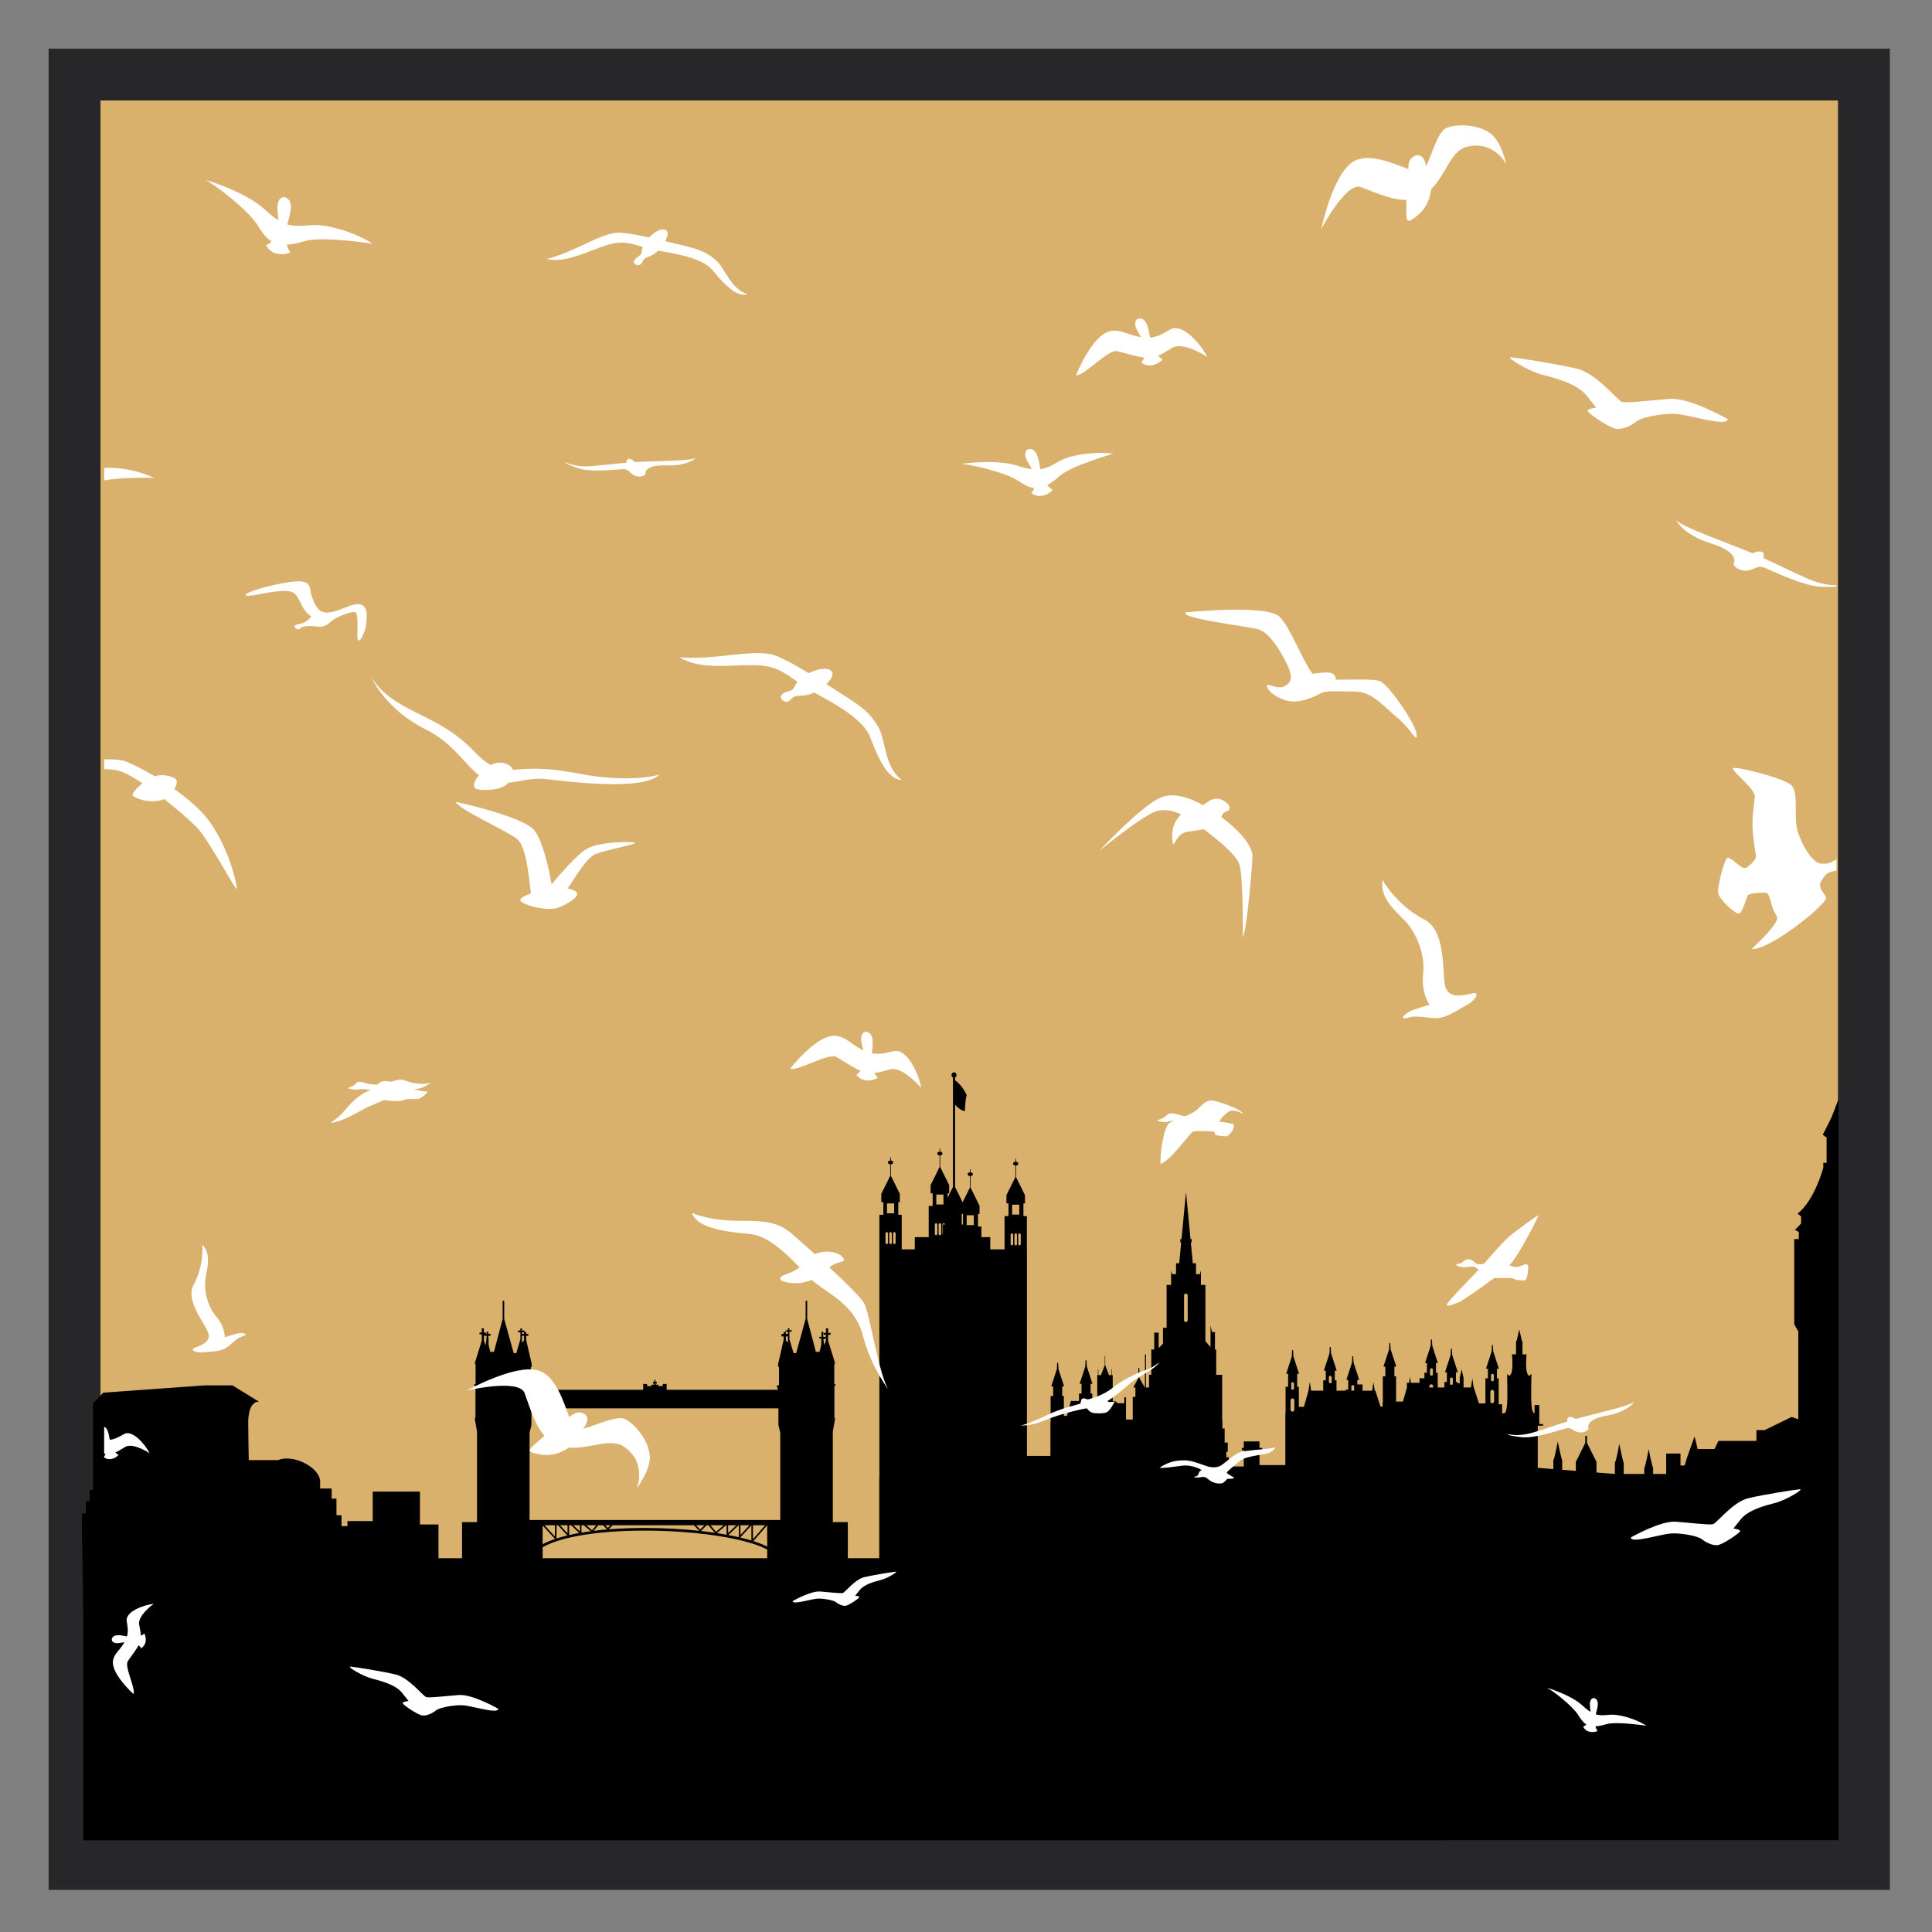 <?xml version="1.0" encoding="UTF-8"?>
<!DOCTYPE svg PUBLIC "-//W3C//DTD SVG 1.1//EN" "http://www.w3.org/Graphics/SVG/1.1/DTD/svg11.dtd">
<svg version="1.1" xmlns="http://www.w3.org/2000/svg" xmlns:xlink="http://www.w3.org/1999/xlink" x="0" y="0" width="298" height="298" viewBox="0, 0, 298, 298">
  <rect x="0" y="0" width="298" height="298" fill="#808080" stroke="none"/>
  <g id="Layer_1">
    <g>
      <path d="M11,11 L287,11 L287,287 L11,287 L11,11 z" fill="#000000"/>
      <path d="M289,9 L289,289 L9,289 L9,9 L289,9 z M285,13 L13,13 L13,285 L285,285 L285,13 z" fill="#D9B16C"/>
    </g>
    <g>
      <g>
        <path d="M11.5,11.5 L287.5,11.5 L287.5,287.5 L11.5,287.5 L11.5,11.5 z" fill="#D9B16C"/>
        <path d="M11.5,11.5 L287.5,11.5 L287.5,287.5 L11.5,287.5 L11.5,11.5 z" fill-opacity="0" stroke="#272629" stroke-width="4"/>
      </g>
      <g>
        <path d="M289.5,9.5 L289.5,289.5 L9.5,289.5 L9.5,9.5 L289.5,9.5 z M285.5,13.5 L13.5,13.5 L13.5,285.5 L285.5,285.5 L285.5,13.5 z" fill="#D9B16C"/>
        <path d="M289.5,9.5 L289.5,289.5 L9.5,289.5 L9.5,9.5 L289.5,9.5 z M285.5,13.5 L13.5,13.5 L13.5,285.5 L285.5,285.5 L285.5,13.5 z" fill-opacity="0" stroke="#272629" stroke-width="4"/>
      </g>
    </g>
    <path d="M147.149,165.397 C147.364,165.397 147.54,165.587 147.54,165.818 C147.54,165.989 147.447,166.134 147.314,166.2 L147.314,166.632 C148.483,167.432 149.1,168.908 149.1,168.908 C148.839,169.946 148.839,171.379 148.839,171.379 C148.219,171.33 147.596,170.718 147.314,170.401 L147.314,183.083 L148.481,185.451 L149.603,183.182 L149.603,181.391 L149.531,181.391 C149.379,181.391 149.256,181.27 149.256,181.114 C149.256,180.961 149.379,180.84 149.531,180.84 L149.603,180.84 L149.603,180.35 L149.703,180.35 L149.703,180.84 L149.776,180.84 C149.927,180.84 150.054,180.961 150.054,181.114 C150.054,181.27 149.927,181.391 149.776,181.391 L149.703,181.391 L149.703,183.182 L151.051,185.909 L151.084,185.909 L151.084,187.245 L150.849,187.245 L150.849,189.196 L151.377,189.196 L151.377,190.821 L152.742,190.821 L152.742,192.707 L154.946,192.707 L154.946,187.57 L155.553,187.57 L155.553,185.618 L155.237,185.618 L155.237,184.284 L155.267,184.284 L156.62,181.557 L156.62,179.764 L156.545,179.764 C156.392,179.764 156.269,179.641 156.269,179.489 C156.269,179.338 156.392,179.214 156.545,179.214 L156.62,179.214 L156.62,178.724 L156.714,178.724 L156.714,179.214 L156.789,179.214 C156.942,179.214 157.065,179.338 157.065,179.489 C157.065,179.641 156.942,179.764 156.789,179.764 L156.714,179.764 L156.714,181.557 L158.066,184.284 L158.097,184.284 L158.097,185.618 L157.86,185.618 L157.86,187.57 L158.392,187.57 L158.392,192.707 L158.4,192.707 L158.4,224.564 L162.02,224.564 L162.02,219.333 L162.051,219.333 L162.051,215.333 L162.44,215.333 L162.44,213.838 L162.149,213.838 L163.018,211.17 L163.06,210.197 L163.205,210.197 L163.263,211.17 L164.133,213.838 L163.839,213.838 L163.839,215.333 L164.098,215.333 L164.098,218.392 L164.576,218.392 L165.184,216.09 L166.431,216.09 L166.431,214.944 L166.819,214.944 L166.819,213.448 L166.526,213.448 L167.396,210.781 L167.44,209.806 L167.582,209.806 L167.641,210.781 L168.51,213.448 L168.218,213.448 L168.218,214.944 L168.479,214.944 L168.479,216.09 L169.246,216.09 L169.246,212.105 L169.353,212.105 L169.353,211.217 L169.418,211.217 L169.418,212.105 L169.818,212.105 L170.405,210.564 L170.405,209.123 L170.47,209.123 L170.47,210.564 L171.054,212.105 L171.456,212.105 L171.456,211.217 L171.52,211.217 L171.52,212.105 L171.63,212.105 L171.63,216.09 L171.99,216.09 L172.422,216.441 L173.421,216.441 L173.421,215.531 L173.68,215.531 L173.68,218.954 L174.72,218.954 L174.72,215.466 L175.132,215.466 L175.132,214.013 L174.807,214.013 L175.589,212.538 L175.589,210.998 L175.739,210.998 L175.739,212.538 L176.563,213.97 L176.546,214.013 L176.605,214.013 L176.605,208.898 L176.758,208.898 L176.758,214.013 L177.232,214.013 L177.232,212.06 L177.58,212.06 L177.58,208.161 L178.035,208.161 L178.035,205.547 L178.718,205.547 L178.718,207.92 L179.381,207.262 L179.381,204.812 L179.943,204.812 L179.943,198.192 L180.636,198.192 L180.641,197.053 L180.634,197.06 L180.634,195.958 L180.788,196.526 L181.396,196.526 L181.396,194.85 L181.884,194.85 L182.19,191.643 L182.062,191.643 L182.062,191.12 L182.241,191.12 L182.935,183.84 L183.63,191.12 L183.81,191.12 L183.81,191.643 L183.678,191.643 L183.987,194.85 L184.476,194.85 L184.476,196.526 L185.079,196.526 L185.238,195.958 L185.238,197.06 L185.237,197.06 L185.231,198.192 L185.925,198.192 L185.925,206.859 L186.717,207.798 L186.717,204.445 L186.94,205.452 L187.4,205.452 L187.4,208.161 L187.596,208.161 L187.596,212.06 L188.508,212.06 L188.508,218.954 L188.549,218.954 L188.549,220.339 L188.895,220.339 L188.895,222.51 L189.373,222.51 L189.373,223.941 L189.155,223.941 L189.155,224.76 L189.546,224.76 L189.546,226.196 L191.844,226.196 L191.844,223.68 L191.539,223.68 L191.539,223.332 L191.844,223.332 L191.844,222.335 L194.271,222.335 L194.271,223.332 L194.684,223.332 L194.684,223.68 L194.271,223.68 L194.271,225.977 L198.259,225.977 L198.259,217.904 L198.292,217.904 L198.292,213.906 L198.683,213.906 L198.683,211.889 L198.39,211.889 L199.259,209.22 L199.3,208.249 L199.446,208.249 L199.503,209.22 L200.371,211.889 L200.08,211.889 L200.08,213.906 L200.341,213.906 L200.341,216.992 L201.121,216.992 L201.828,214.511 L202.031,213.155 L202.235,214.502 L204.1,214.502 L204.1,212.907 L204.49,212.907 L204.49,211.411 L204.198,211.411 L205.066,208.746 L205.109,207.768 L205.257,207.768 L205.312,208.746 L206.18,211.411 L205.887,211.411 L205.887,212.907 L206.149,212.907 L206.149,214.502 L207.57,214.502 L207.57,214.337 L207.961,214.337 L207.961,212.843 L207.669,212.843 L208.536,210.174 L208.578,209.199 L208.724,209.199 L208.781,210.174 L209.65,212.843 L209.358,212.843 L209.358,213.545 L210.16,213.545 L210.16,214.502 L211.65,214.502 L211.849,213.189 L212.047,214.502 L212.144,214.502 L212.938,216.959 L213.259,216.959 L213.259,216.29 L213.292,216.29 L213.292,212.288 L213.682,212.288 L213.682,210.793 L213.388,210.793 L214.259,208.128 L214.298,207.152 L214.445,207.152 L214.501,208.128 L215.371,210.793 L215.078,210.793 L215.078,212.288 L215.339,212.288 L215.339,216.178 L216.397,216.178 L217.002,214.05 L217.002,213.287 L217.351,213.287 L217.492,212.358 L217.632,213.287 L218.953,213.287 L218.953,212.588 L219.709,212.588 L219.709,211.738 L220.097,211.738 L220.097,210.24 L219.805,210.24 L220.673,207.575 L220.716,206.598 L220.86,206.598 L220.92,207.575 L221.786,210.24 L221.495,210.24 L221.495,211.738 L221.758,211.738 L221.758,214.013 L222.784,214.013 L222.784,213.168 L223.173,213.168 L223.173,211.67 L222.88,211.67 L223.75,209.005 L223.792,208.03 L223.94,208.03 L223.995,209.005 L224.864,211.67 L224.571,211.67 L224.571,213.168 L224.833,213.168 L224.833,213.365 L225.161,213.365 L225.161,212.452 L225.176,212.452 L225.449,211.217 L225.726,212.452 L225.746,212.452 L225.746,214.013 L226.886,214.013 L227.099,212.602 L227.31,214.013 L227.324,214.013 L228.119,216.471 L229.113,216.471 L229.113,212.602 L229.504,212.602 L229.504,211.108 L229.211,211.108 L230.081,208.441 L230.123,207.466 L230.267,207.466 L230.324,208.441 L231.194,211.108 L230.9,211.108 L230.9,212.602 L231.162,212.602 L231.162,216.603 L231.697,216.603 L231.697,217.987 L232.07,217.987 C232.622,217.599 232.507,215.001 232.468,211.911 L232.758,212.201 L232.837,212.194 C233.502,211.776 233.228,209.554 233.228,208.906 L233.841,208.906 L233.841,206.859 L233.921,206.859 L234.34,205.063 L234.755,206.859 L234.838,206.859 L234.838,208.906 L235.452,208.906 C235.452,209.486 235.23,211.345 235.664,212.018 C235.664,212.018 235.777,212.2 235.895,212.227 L236.211,211.911 C236.172,215.001 236.059,217.599 236.608,217.987 L236.689,217.987 L236.689,216.719 L237.427,216.719 L237.427,219.651 L238.012,219.651 L238.012,219.908 L237.189,219.908 L237.189,226.435 L237.21,226.409 L239.592,226.596 L239.592,225.196 C239.765,225.136 240.276,222.339 240.276,222.339 C240.276,222.339 240.849,225.196 240.957,225.196 L240.957,226.704 L243.064,226.876 L243.064,225.439 L243.09,225.439 L244.525,222.553 L244.525,221.471 L244.786,221.471 L244.786,222.553 L246.229,225.439 L246.251,225.439 L246.251,227.122 L249.088,227.348 L249.088,225.591 C249.262,225.519 249.768,222.725 249.768,222.725 C249.768,222.725 250.346,225.591 250.453,225.591 L250.453,227.348 L253.615,227.348 L253.615,226.393 C253.788,226.323 254.302,223.532 254.302,223.532 C254.302,223.532 254.874,226.393 254.983,226.393 L254.983,227.348 L256.997,227.348 L256.997,224.2 L259.207,224.2 L259.207,226.044 L259.844,226.044 L260.183,224.911 L261.379,221.557 L261.853,223.504 L264.456,223.504 L265.061,222.249 L270.916,222.249 L270.916,220.583 L272.193,220.583 L276.353,218.556 L277.376,218.909 L277.376,205.363 L276.747,204.262 L276.747,191.12 L277.454,191.12 L277.454,190.024 L276.866,189.705 L277.806,188.723 L277.806,187.622 L277.26,187.19 C279.893,185.183 281.233,180.107 281.233,180.107 L281.233,179.358 L281.744,179.358 L281.744,175.465 L281.153,175.032 C282.928,171.486 282.115,173.314 283.582,169.543 L283.582,283.849 L12.849,283.857 L12.849,249.191 L12.623,234.757 L12.623,233.449 L13.232,233.449 L13.232,231.544 L13.835,231.544 L13.835,229.811 L14.357,229.811 L14.357,216.459 L15.918,214.812 L31.611,213.686 L35.861,213.686 L39.933,216.195 C38.115,216.195 38.287,219.667 38.287,219.667 C38.287,221.575 38.374,225.218 38.373,225.218 L42.906,225.218 C45.116,224.232 49.319,226.274 49.381,228.509 L49.381,229.592 L51.161,229.592 L51.161,231.151 L51.898,231.151 L51.898,233.712 L52.677,233.712 L52.677,235.397 L53.59,235.397 L53.59,234.621 L57.49,234.621 L57.49,230.068 L64.773,230.068 L64.773,235.14 L67.632,235.14 L67.632,240.345 L71.266,240.345 L71.266,234.776 L73.591,234.776 L73.577,234.614 L73.577,220.832 L73.251,218.944 L73.251,218.685 L73.336,218.685 L73.336,213.758 L73.17,213.758 L73.17,213.499 L73.355,213.499 L73.355,210.455 L73.251,210.354 L73.251,210.194 L74.31,206.787 L74.31,205.815 L73.962,205.815 L73.962,205.529 L74.31,205.529 L74.31,204.882 L74.631,204.882 L74.631,205.529 L74.957,205.529 L74.957,205.751 L75.058,205.751 L75.058,205.407 L75.32,205.407 L75.32,205.751 L75.665,205.751 L75.665,206.039 L75.32,206.039 L75.32,206.197 L75.36,206.442 L75.36,207.413 L75.623,208.51 L76.191,208.51 L77.531,203.442 L77.531,200.643 L77.773,200.643 L77.773,203.442 L79.234,208.713 L79.638,208.713 L80.267,206.563 L80.267,205.511 L79.902,205.511 L79.902,205.228 L80.267,205.228 L80.267,204.882 L80.509,204.882 L80.509,205.228 L80.896,205.228 L80.896,205.452 L81.157,205.452 L81.157,205.751 L81.501,205.751 L81.501,206.039 L81.157,206.039 L81.157,206.648 L82.01,210.374 L82.01,210.781 L81.876,210.913 L81.876,213.658 L82.193,213.658 L82.193,213.899 L82.024,214.366 L99.211,214.366 L99.211,213.475 L99.8,213.475 L99.8,213.617 L99.824,213.617 L99.824,213.796 L100.495,213.796 L100.495,213.578 L100.895,213.578 L100.895,213.396 L100.719,213.396 L100.719,213.212 L100.732,213.212 L100.732,213.15 L100.934,213.15 L100.934,212.828 L101.102,212.828 L101.102,213.15 L101.304,213.15 L101.304,213.212 L101.317,213.212 L101.317,213.396 L101.144,213.396 L101.144,213.578 L101.541,213.578 L101.541,213.796 L102.211,213.796 L102.211,213.617 L102.235,213.617 L102.235,213.475 L102.824,213.475 L102.824,214.366 L120.009,214.366 L119.846,213.899 L119.846,213.658 L120.159,213.658 L120.159,210.913 L120.026,210.781 L120.026,210.374 L120.876,206.648 L120.876,206.136 L120.542,206.136 L120.542,205.751 L120.876,205.751 L120.876,205.452 L121.211,205.452 L121.211,205.751 L121.526,205.751 L121.526,205.391 L121.169,205.391 L121.169,205.187 L121.526,205.187 L121.526,204.882 L121.767,204.882 L121.767,205.187 L122.143,205.187 L122.143,205.391 L121.767,205.391 L121.767,206.563 L122.4,208.713 L122.802,208.713 L124.264,203.442 L124.264,200.643 L124.504,200.643 L124.504,203.442 L125.844,208.51 L126.412,208.51 L126.675,207.413 L126.675,206.442 L126.37,206.442 L126.37,206.197 L126.714,206.197 L126.714,205.407 L126.979,205.407 L126.979,206.197 L127.343,206.197 L127.363,206.482 L127.02,206.526 L127.02,206.747 L127.15,207.494 L127.383,206.787 L127.383,205.872 L127.04,205.872 L127.04,205.591 L127.405,205.591 L127.405,204.882 L127.731,204.882 L127.731,205.591 L128.113,205.591 L128.113,205.872 L127.731,205.872 L127.731,206.787 L128.783,210.194 L128.783,210.354 L128.681,210.455 L128.681,213.499 L128.864,213.499 L128.864,213.758 L128.701,213.758 L128.701,218.685 L128.783,218.685 L128.783,218.944 L128.458,220.832 L128.458,234.614 L128.444,234.776 L130.769,234.776 L130.769,240.345 L135.619,240.345 L135.619,227.88 L135.639,227.88 L135.639,187.375 L136.249,187.375 L136.249,185.422 L135.934,185.422 L135.934,184.088 L135.965,184.088 L137.312,181.36 L137.312,179.572 L137.242,179.572 C137.091,179.572 136.965,179.447 136.965,179.295 C136.965,179.14 137.091,179.018 137.242,179.018 L137.312,179.018 L137.312,178.531 L137.412,178.531 L137.412,179.018 L137.485,179.018 C137.637,179.018 137.763,179.14 137.763,179.295 C137.763,179.447 137.637,179.572 137.485,179.572 L137.412,179.572 L137.412,181.36 L138.762,184.088 L138.793,184.088 L138.793,185.422 L138.559,185.422 L138.559,187.375 L139.086,187.375 L139.086,192.707 L141.103,192.707 L141.103,190.821 L143.246,190.821 L143.246,186.008 L143.858,186.008 L143.858,184.058 L143.54,184.058 L143.54,182.725 L143.573,182.725 L144.922,179.995 L144.922,178.205 L144.85,178.205 C144.696,178.205 144.574,178.08 144.574,177.929 C144.574,177.778 144.696,177.651 144.85,177.651 L144.922,177.651 L144.922,177.165 L145.019,177.165 L145.019,177.651 L145.091,177.651 C145.245,177.651 145.368,177.778 145.368,177.929 C145.368,178.08 145.245,178.205 145.091,178.205 L145.019,178.205 L145.019,179.995 L146.372,182.725 L146.402,182.725 L146.402,184.058 L146.166,184.058 L146.166,184.75 L146.988,183.083 L146.988,166.2 C146.855,166.134 146.761,165.989 146.761,165.818 C146.761,165.587 146.935,165.397 147.149,165.397 z M99.436,236.086 C95.717,236.086 92.062,236.346 89.034,236.922 C86.86,237.331 85.012,237.911 83.699,238.652 L83.699,240.345 L118.338,240.345 L118.338,239.01 C117.861,238.75 117.286,238.503 116.63,238.275 C116.405,238.198 116.164,238.117 115.916,238.036 L115.897,238.064 L115.897,238.036 C114.744,237.679 113.385,237.368 111.895,237.099 C108.251,236.451 103.797,236.086 99.436,236.086 z M118.338,235.264 L118.336,235.264 L116.207,237.707 C116.4,237.769 116.585,237.832 116.764,237.895 C117.353,238.098 117.88,238.317 118.338,238.549 L118.338,235.264 z M83.699,235.307 L83.699,238.189 C84.264,237.888 84.905,237.618 85.614,237.376 L83.699,235.307 z M115.897,235.29 L114.181,237.153 C114.786,237.295 115.363,237.448 115.897,237.61 L115.897,235.29 z M118.014,235.264 L116.145,235.264 L116.145,237.413 L118.014,235.264 z M86.058,235.264 L85.854,235.264 L85.82,237.307 C86.35,237.135 86.914,236.982 87.51,236.836 L86.058,235.264 z M113.971,235.264 L113.929,235.264 L112.34,236.77 C112.905,236.868 113.451,236.984 113.971,237.107 L113.971,235.264 z M85.607,235.264 L83.988,235.264 L85.583,236.984 L85.607,235.264 z M88.089,235.264 L87.785,235.264 L87.785,236.77 C88.167,236.685 88.557,236.602 88.959,236.525 C89.083,236.505 89.214,236.475 89.343,236.457 L88.089,235.264 z M115.592,235.264 L114.216,235.264 L114.216,236.759 L115.592,235.264 z M112.067,235.264 L111.998,235.264 L110.579,236.467 C111.087,236.546 111.583,236.628 112.067,236.718 L112.067,235.264 z M87.54,235.264 L86.39,235.264 L87.54,236.511 L87.54,235.264 z M113.575,235.264 L112.311,235.264 L112.311,236.461 L113.575,235.264 z M109.266,235.264 L108.997,235.264 L108.113,236.146 C108.844,236.231 109.559,236.323 110.252,236.426 L109.266,235.264 z M90.049,235.264 L89.691,235.264 L89.691,236.395 C90.157,236.314 90.634,236.243 91.123,236.181 L90.049,235.264 z M111.62,235.264 L109.585,235.264 L110.439,236.273 L111.62,235.264 z M89.448,235.264 L88.441,235.264 L89.448,236.219 L89.448,235.264 z M93.006,235.264 L92.285,235.264 L91.555,236.122 C92.235,236.042 92.935,235.966 93.649,235.904 L93.006,235.264 z M107.025,235.264 L94.493,235.264 L93.881,235.887 C95.67,235.746 97.542,235.679 99.436,235.679 C102.293,235.679 105.187,235.835 107.868,236.117 L107.025,235.264 z M91.967,235.264 L90.425,235.264 L91.317,236.024 L91.967,235.264 z M108.654,235.264 L107.368,235.264 L108.003,235.914 L108.654,235.264 z M94.153,235.264 L93.348,235.264 L93.755,235.67 L94.153,235.264 z M120.068,217.227 L81.968,217.227 L81.968,219.8 L81.685,220.996 L81.685,234.452 L85.621,234.452 L85.621,234.43 L85.642,234.452 L87.54,234.452 L87.54,234.416 L87.585,234.452 L89.448,234.452 L89.448,234.432 L89.473,234.452 L120.351,234.452 L120.351,220.996 L120.068,219.8 L120.068,217.227 z M201.22,218.295 L200.877,218.295 L200.877,218.303 L201.22,218.303 L201.22,218.295 z M199.351,215.694 C199.188,215.694 199.057,215.822 199.057,215.99 L199.057,217.447 C199.057,217.61 199.188,217.738 199.351,217.738 C199.51,217.738 199.642,217.61 199.641,217.447 L199.641,215.99 C199.642,215.822 199.51,215.694 199.351,215.694 z M230.172,214.391 C230.009,214.391 229.879,214.521 229.878,214.687 L229.878,216.147 C229.879,216.309 230.009,216.441 230.172,216.441 C230.331,216.441 230.463,216.309 230.463,216.147 L230.463,214.687 C230.463,214.521 230.331,214.391 230.172,214.391 z M208.657,213.644 C208.537,213.644 208.44,213.74 208.44,213.861 L208.44,214.502 L208.874,214.502 L208.874,213.861 C208.874,213.74 208.779,213.644 208.657,213.644 z M199.381,213.21 C199.26,213.21 199.164,213.307 199.164,213.431 L199.164,214.142 C199.164,214.261 199.26,214.357 199.381,214.357 C199.501,214.357 199.595,214.261 199.595,214.142 L199.595,213.431 C199.595,213.307 199.501,213.21 199.381,213.21 z M220.762,213.527 C220.606,213.527 220.471,213.657 220.471,213.815 L220.471,214.013 L221.057,214.013 L221.057,213.815 C221.057,213.657 220.926,213.527 220.762,213.527 z M223.874,212.472 C223.753,212.472 223.657,212.571 223.657,212.69 L223.657,213.407 C223.657,213.527 223.753,213.621 223.874,213.621 C223.991,213.621 224.093,213.527 224.093,213.407 L224.093,212.69 C224.093,212.571 223.991,212.472 223.874,212.472 z M205.191,212.215 C205.068,212.215 204.973,212.311 204.972,212.426 L204.972,213.144 C204.973,213.265 205.068,213.365 205.191,213.365 C205.308,213.365 205.405,213.265 205.405,213.144 L205.405,212.426 C205.405,212.311 205.308,212.215 205.191,212.215 z M230.2,211.911 C230.083,211.911 229.984,212.009 229.984,212.129 L229.984,212.843 C229.984,212.961 230.083,213.06 230.2,213.06 C230.324,213.06 230.419,212.961 230.419,212.843 L230.419,212.129 C230.419,212.009 230.324,211.911 230.2,211.911 z M220.798,211.046 C220.676,211.046 220.578,211.139 220.578,211.26 L220.578,211.978 C220.578,212.097 220.676,212.191 220.798,212.191 C220.915,212.191 221.014,212.097 221.014,211.978 L221.014,211.26 C221.014,211.139 220.915,211.046 220.798,211.046 z M186.717,208.155 L186.442,208.161 L186.717,208.161 L186.717,208.155 z M74.672,205.815 L74.648,205.815 L74.65,205.872 L74.65,206.787 L74.886,207.494 L75.018,206.747 L75.018,206.526 L75.058,206.197 L75.058,206.039 L74.672,206.039 L74.672,205.815 z M80.825,206.039 L80.509,206.039 L80.509,207.07 L80.825,206.755 L80.825,206.039 z M121.526,206.136 L121.211,206.136 L121.211,206.755 L121.526,207.07 L121.526,206.136 z M80.825,205.511 L80.51,205.511 L80.51,205.751 L80.825,205.751 L80.825,205.511 z M182.914,199.532 C182.757,199.532 182.631,199.661 182.631,199.815 L182.631,203.631 C182.631,203.784 182.757,203.912 182.914,203.912 C183.067,203.912 183.195,203.784 183.195,203.631 L183.195,199.815 C183.195,199.661 183.067,199.532 182.914,199.532 z M156.082,190.236 C155.976,190.236 155.887,190.329 155.887,190.45 L155.887,191.875 C155.887,191.992 155.976,192.087 156.082,192.087 C156.189,192.087 156.277,191.992 156.277,191.875 L156.277,190.45 C156.277,190.329 156.189,190.236 156.082,190.236 z M156.666,190.236 C156.558,190.236 156.472,190.329 156.472,190.45 L156.472,191.875 C156.472,191.992 156.558,192.087 156.666,192.087 C156.775,192.087 156.863,191.992 156.862,191.875 L156.862,190.45 C156.863,190.329 156.775,190.236 156.666,190.236 z M157.252,190.236 C157.145,190.236 157.057,190.329 157.057,190.45 L157.057,191.875 C157.057,191.992 157.145,192.087 157.252,192.087 C157.36,192.087 157.448,191.992 157.448,191.875 L157.448,190.45 C157.448,190.329 157.36,190.236 157.252,190.236 z M136.779,190.041 C136.67,190.041 136.582,190.136 136.582,190.254 L136.582,191.679 C136.582,191.799 136.67,191.895 136.779,191.895 C136.886,191.895 136.973,191.799 136.973,191.679 L136.973,190.254 C136.973,190.136 136.886,190.041 136.779,190.041 z M137.363,190.041 C137.255,190.041 137.167,190.136 137.167,190.254 L137.167,191.679 C137.167,191.799 137.255,191.895 137.363,191.895 C137.473,191.895 137.559,191.799 137.559,191.679 L137.559,190.254 C137.559,190.136 137.473,190.041 137.363,190.041 z M137.947,190.041 C137.839,190.041 137.755,190.136 137.755,190.254 L137.755,191.679 C137.755,191.799 137.839,191.895 137.947,191.895 C138.055,191.895 138.143,191.799 138.143,191.679 L138.143,190.254 C138.143,190.136 138.055,190.041 137.947,190.041 z M144.385,188.675 C144.277,188.675 144.192,188.773 144.192,188.889 L144.192,190.314 C144.192,190.432 144.277,190.529 144.385,190.529 C144.493,190.529 144.58,190.432 144.58,190.314 L144.58,188.889 C144.58,188.773 144.493,188.675 144.385,188.675 z M144.974,188.675 C144.863,188.675 144.776,188.773 144.776,188.889 L144.776,190.314 C144.776,190.432 144.863,190.529 144.974,190.529 C145.079,190.529 145.167,190.432 145.167,190.314 L145.167,188.889 C145.167,188.773 145.079,188.675 144.974,188.675 z M145.556,188.675 C145.451,188.675 145.364,188.773 145.364,188.889 L145.364,190.314 L145.428,190.472 L145.428,188.87 L145.749,188.87 C145.74,188.758 145.659,188.675 145.556,188.675 z M150.207,187.443 L149.101,187.443 L149.101,188.967 L150.207,188.967 L150.207,187.443 z M148.539,187.244 L148.344,187.244 L148.344,188.87 L148.539,188.87 L148.539,187.244 z M157.217,185.815 L156.112,185.815 L156.112,187.343 L157.217,187.343 L157.217,185.815 z M137.916,185.618 L136.812,185.618 L136.812,187.147 L137.916,187.147 L137.916,185.618 z M145.524,184.253 L144.419,184.253 L144.419,185.783 L145.524,185.783 L145.524,184.253 z" fill="#000000"/>
    <path d="M253.97,266.191 C252.365,265.162 249.825,264.377 248.352,264.49 C247.528,264.553 246.874,264.647 246.137,264.417 C246.39,263.439 246.762,262.316 246.005,261.963 C245.607,261.777 245.168,262.173 245.234,263.025 C245.261,263.375 245.302,263.708 245.313,264.035 C244.956,263.818 244.567,263.518 244.125,263.103 C242.302,261.392 238.598,260.325 238.598,260.325 C239.476,260.73 242.573,263.147 243.423,264.521 C243.841,265.196 244.205,265.691 244.681,265.984 C244.481,266.204 244.302,266.281 244.187,266.324 C244.528,267.067 245.448,267.365 246.41,267.011 C246.41,267.011 246.217,266.729 246.085,266.282 C246.545,266.255 247.093,266.145 247.772,265.945 C249.352,265.48 253.97,266.191 253.97,266.191 M57.486,37.587 C57.486,37.587 49.725,36.391 47.07,37.173 C45.931,37.509 45.008,37.693 44.236,37.738 C44.458,38.489 44.782,38.963 44.782,38.963 C43.166,39.558 41.619,39.059 41.045,37.808 C41.239,37.737 41.54,37.607 41.877,37.238 C41.075,36.746 40.465,35.914 39.762,34.778 C38.335,32.47 33.13,28.408 31.655,27.729 C31.655,27.729 37.879,29.521 40.942,32.397 C41.684,33.093 42.338,33.598 42.939,33.964 C42.92,33.413 42.852,32.854 42.806,32.265 C42.694,30.833 43.432,30.169 44.101,30.48 C45.373,31.073 44.749,32.961 44.324,34.606 C45.561,34.99 46.661,34.833 48.046,34.727 C50.52,34.538 54.789,35.856 57.486,37.587 M19.134,221.193 C20.424,220.474 22.425,222.816 23.084,224.156 C23.084,224.156 20.482,222.43 19.274,223.199 C18.659,223.59 18.199,223.858 17.793,224.028 C18.057,224.3 18.285,224.436 18.285,224.436 C17.592,225.129 16.687,225.258 16.065,224.803 L16.065,224.646 C16.138,224.556 16.22,224.43 16.283,224.234 C16.213,224.226 16.139,224.214 16.065,224.202 L16.065,220.069 C16.641,220.286 16.78,221.224 16.929,222.073 C17.779,222.003 18.364,221.623 19.134,221.193 M19.542,250.032 C19.324,248.571 22.222,247.526 23.707,247.381 C23.707,247.381 21.175,249.207 21.468,250.609 C21.617,251.321 21.706,251.847 21.722,252.287 C22.069,252.136 22.277,251.97 22.277,251.97 C22.7,252.904 22.469,253.844 21.751,254.238 C21.701,254.126 21.612,253.955 21.382,253.773 C21.072,254.364 20.541,255.049 19.724,256.206 C19.138,257.038 20.939,260.395 20.598,261.3 C20.598,261.3 16.955,258.048 17.457,256.009 C17.641,255.257 18.083,254.826 18.465,254.356 C18.781,253.967 19.02,253.619 19.203,253.299 C18.937,253.336 18.668,253.386 18.386,253.429 C17.541,253.556 17.115,253.146 17.271,252.736 C17.557,251.988 18.624,252.224 19.588,252.406 C19.822,251.586 19.672,250.905 19.542,250.032 M159.068,76.023 C159.192,75.898 159.379,75.69 159.508,75.283 C158.712,75.189 157.941,74.763 156.991,74.133 C155.06,72.855 149.575,71.567 148.19,71.567 C148.19,71.567 153.653,70.733 157.054,71.867 C157.878,72.141 158.565,72.298 159.161,72.367 C158.949,71.947 158.697,71.539 158.451,71.099 C157.853,70.029 158.187,69.25 158.817,69.253 C160.015,69.258 160.205,70.944 160.464,72.369 C161.559,72.226 162.356,71.711 163.391,71.134 C165.241,70.103 169.019,69.599 171.727,69.977 C171.727,69.977 165.287,71.823 163.509,73.378 C162.746,74.045 162.097,74.517 161.515,74.829 C161.955,75.331 162.375,75.582 162.375,75.582 C161.336,76.621 159.959,76.787 159.068,76.023 M16.065,72.184 C18.207,71.973 21.524,72.627 23.772,73.71 C23.772,73.71 18.833,73.556 16.065,74.107 L16.065,72.184 M172.357,54.17 C170.944,53.803 167.351,57.917 165.965,57.917 C165.965,57.917 168.486,51.385 171.476,51.027 C172.578,50.895 173.379,51.269 174.203,51.544 C174.886,51.772 175.472,51.917 175.994,51.999 C175.81,51.661 175.607,51.326 175.407,50.969 C174.809,49.9 175.144,49.121 175.773,49.123 C176.922,49.128 177.144,50.68 177.388,52.065 C178.606,51.964 179.445,51.419 180.549,50.803 C182.399,49.771 185.267,53.13 186.212,55.052 C186.212,55.052 182.481,52.576 180.749,53.679 C179.869,54.239 179.208,54.624 178.627,54.868 C179.005,55.258 179.332,55.453 179.332,55.453 C178.292,56.491 176.915,56.657 176.024,55.893 C176.147,55.77 176.332,55.563 176.46,55.163 C175.512,55.046 174.323,54.68 172.357,54.17 M129.059,163.056 C127.806,162.306 123.198,165.239 121.869,164.848 C121.869,164.848 126.13,159.292 129.1,159.792 C130.194,159.977 130.858,160.562 131.57,161.058 C132.161,161.469 132.683,161.773 133.16,161.999 C133.08,161.624 132.978,161.244 132.888,160.846 C132.616,159.651 133.156,158.998 133.759,159.178 C134.86,159.506 134.636,161.058 134.479,162.456 C135.676,162.703 136.635,162.416 137.868,162.136 C139.933,161.669 141.738,165.701 142.102,167.81 C142.102,167.81 139.221,164.383 137.249,164.952 C136.246,165.241 135.503,165.424 134.876,165.494 C135.13,165.975 135.388,166.254 135.388,166.254 C134.098,166.958 132.73,166.728 132.09,165.744 C132.244,165.66 132.479,165.514 132.715,165.167 C131.838,164.786 130.801,164.1 129.059,163.056 M32.377,126.794 C35.359,130.987 36.523,136.298 36.523,137.044 C36.523,137.789 32.258,129.517 30.28,127.539 C29.324,126.582 27.424,124.896 25.332,123.254 C25.166,123.337 24.998,123.403 24.829,123.439 C22.639,123.905 20.845,123.089 20.496,122.74 C20.249,122.493 21.019,121.584 21.977,120.815 C20.386,119.762 18.911,118.966 17.887,118.78 C17.425,118.696 16.796,118.648 16.065,118.624 L16.065,117.128 C17.431,117.102 18.564,117.166 19.192,117.382 C20.224,117.738 21.957,118.586 23.87,119.728 C25.075,119.375 26.336,119.66 27.019,120.085 C27.427,120.338 27.303,121.021 26.902,121.709 C29.064,123.25 31.122,125.028 32.377,126.794 M65.811,112.586 C59.167,109.289 57.209,104.293 57.209,104.293 C59.63,108.568 64.627,109.702 68.954,112.47 C72.933,115.016 73.432,116.766 75.689,117.993 C76.842,117.388 77.8,117.638 78.47,118.007 C78.792,118.185 78.987,118.44 79.084,118.733 C80.938,118.644 83.43,118.202 88.991,119.277 C97.49,120.919 101.74,119.463 101.74,119.463 C99.087,122.115 87.343,120.494 84.149,120.16 C82.026,119.938 80.266,120.554 78.432,120.729 C78.386,120.781 78.347,120.835 78.296,120.886 C77.234,121.948 74.568,121.948 73.679,121.755 C72.926,121.591 72.851,120.811 73.867,119.578 C71.682,117.874 69.745,114.538 65.811,112.586 M91.953,131.698 C90.445,132.254 88.604,135.553 87.555,137.042 C88.336,137.198 88.912,137.461 89.017,137.777 C89.275,138.549 86.485,140.026 85.566,140.146 C84.085,140.339 81.69,139.919 80.503,139.152 C79.837,138.723 80.645,138.27 81.896,137.807 C81.585,135.726 81.286,130.514 79.662,129.329 C77.685,127.887 70.731,124.848 70.268,123.663 C70.268,123.663 80.542,125.873 82.387,128.036 C83.624,129.487 84.654,133.763 85.074,136.424 C86.256,134.998 88.795,132.038 90.279,131.054 C92.262,129.741 97.748,129.767 97.98,129.999 C98.212,130.23 93.911,130.977 91.953,131.698 M133.293,201.032 C134.208,202.699 135.635,212.587 137.137,214.438 C137.137,214.438 134.434,211.135 133.091,205.989 C131.816,201.109 127.618,199.555 125.205,197.422 C124.483,197.709 123.686,197.913 122.914,197.927 C120.925,197.961 119.647,197.366 120.729,196.773 C121.304,196.457 122.264,196.318 123.318,195.477 C121.046,193.111 118.344,190.61 115.771,190.349 C112.664,190.035 107.567,189.628 106.729,187.091 C106.729,187.091 109.313,188.297 113.886,188.297 C118.46,188.297 120.1,188.464 122.614,190.699 C123.333,191.338 124.444,192.323 125.678,193.437 C127.227,192.783 129.378,192.945 130.12,194.12 C130.553,194.806 129.007,194.478 127.937,195.499 C130.403,197.78 132.781,200.1 133.293,201.032 M96.42,218.887 C98.12,219.737 100.116,222.403 100.231,224.605 C100.347,226.807 98.223,229.549 98.223,229.549 C98.223,229.549 99.87,225.621 96.215,223.127 C94.154,221.72 90.805,223.575 87.775,223.274 C85.535,224.742 83.903,224.528 82.358,224.141 C80.812,223.755 82.473,222.943 83.98,221.437 C82.821,220.278 81.894,217.728 80.928,214.908 C80.125,212.564 72.004,214.483 72.004,214.483 C72.004,214.483 79.499,210.311 83.053,211.392 C85.685,212.194 86.939,216.189 87.789,218.587 C88.212,218.212 88.753,217.857 89.311,217.857 C90.496,217.857 91.166,218.94 89.93,220.355 C89.924,220.362 89.918,220.367 89.912,220.373 C91.843,219.918 95.135,218.245 96.42,218.887 M223.087,19.742 C224.841,19.011 228.163,19.242 229.906,20.593 C231.649,21.944 232.336,25.345 232.336,25.345 C232.336,25.345 230.439,21.531 226.163,22.667 C223.75,23.309 222.966,27.055 220.759,29.152 C220.406,31.808 219.176,32.902 217.874,33.819 C216.572,34.736 217.044,32.949 216.887,30.824 C215.253,30.944 212.717,29.979 209.951,28.867 C207.652,27.943 203.798,35.344 203.798,35.344 C203.798,35.344 205.537,26.944 208.679,24.961 C211.005,23.493 214.849,25.155 217.22,26.078 C217.212,25.514 217.298,24.871 217.662,24.449 C218.436,23.552 219.694,23.753 219.958,25.614 C219.959,25.623 219.958,25.63 219.959,25.639 C220.877,23.879 221.761,20.295 223.087,19.742 M135.453,112.097 C136.689,114.183 136.329,118.234 139.084,120.287 C137.616,120.296 136.071,118.741 134.294,113.861 C133.192,110.836 128.567,108.489 125.587,106.81 C125.156,107.017 124.727,107.169 124.341,107.229 C122.859,107.461 122.791,107.058 121.821,108.028 C121.04,108.81 119.266,107.19 121.584,106.65 C122.53,106.429 122.458,105.884 122.994,105.167 C121.068,103.795 119.581,102.593 116.214,102.593 C112.119,102.593 107.792,103.289 104.779,101.357 C104.779,101.357 106.633,101.743 112.66,101.048 C118.686,100.352 119.304,100.893 121.468,101.975 C122.341,102.412 123.496,103.08 124.743,103.835 C127.171,102.621 128.761,103.195 128.364,104.312 C128.228,104.692 127.891,105.115 127.46,105.521 C128.457,106.152 129.437,106.78 130.314,107.345 C133.135,109.161 134.217,110.011 135.453,112.097 M110.391,40.104 C111.872,41.366 112.653,44.534 115.278,45.375 C114.166,45.764 112.589,44.986 109.97,41.744 C108.347,39.735 104.226,39.158 101.528,38.659 C101.254,38.928 100.968,39.155 100.691,39.301 C99.626,39.862 99.471,39.574 98.987,40.563 C98.597,41.36 96.829,40.592 98.448,39.578 C99.109,39.165 98.912,38.77 99.132,38.086 C97.314,37.546 95.872,37.021 93.317,37.897 C90.209,38.963 87.106,40.616 84.317,39.934 C84.317,39.934 85.825,39.745 90.218,37.649 C94.611,35.553 95.221,35.803 97.144,36.061 C97.92,36.165 98.971,36.372 100.114,36.62 C101.641,35.068 102.997,35.089 102.985,36.041 C102.981,36.364 102.836,36.773 102.615,37.193 C103.535,37.413 104.442,37.635 105.255,37.835 C107.868,38.479 108.91,38.843 110.391,40.104 M38.316,91.899 C36.801,91.899 39.502,90.661 43.993,89.887 C48.483,89.112 47.537,90.488 48.122,92.071 C48.707,93.654 49.223,94.48 50.427,94.48 C51.632,94.48 52.733,93.861 54.04,93.413 C55.348,92.966 56.077,93.166 56.421,93.992 C56.765,94.818 56.449,96.923 56.173,97.508 C55.898,98.093 55.698,98.787 55.285,98.787 C54.872,98.787 55.455,94.916 54.829,94.44 C54.464,94.213 52.629,94.893 51.7,95.409 C50.771,95.925 50.427,96.82 48.948,96.648 C47.468,96.476 46.659,96.562 46.264,96.958 C45.868,97.353 45.021,96.569 45.672,96.379 C46.323,96.19 47.004,96.149 47.709,95.443 C48.414,94.738 47.606,95.409 46.642,93.516 C45.679,91.625 45.52,91.127 43.718,91.143 C41.928,91.158 39.313,91.899 38.316,91.899 M189.683,124.63 C189.632,125.119 188.975,125.158 188.704,125.429 C188.601,125.533 188.515,125.756 188.39,126.026 C190.788,127.775 193.186,130.262 193.186,132.073 C193.186,133.365 192.31,143.56 191.692,144.59 C191.692,144.59 191.795,134.803 191.125,133.206 C190.51,131.738 188.199,129.841 185.702,127.905 C184.509,128.141 183.117,128.248 182.626,128.442 C181.51,128.883 181.158,130.374 180.978,130.193 C180.798,130.013 180.543,128.011 181.364,126.66 C181.673,126.153 181.93,125.832 182.183,125.608 C180.837,124.993 179.399,124.7 178.093,125.223 C175.776,126.15 169.543,131.25 169.543,131.25 C169.543,131.25 175.776,124.553 178.815,123.111 C180.956,122.094 183.48,123.032 185.535,124.183 C186.488,123.666 186.314,123.452 187.314,123.239 C188.573,122.972 189.735,124.141 189.683,124.63 M218.486,113.204 C218.692,114.956 217.791,112.56 215.447,110.629 C213.104,108.697 211.636,106.662 208.854,106.662 C206.073,106.662 204.682,106.456 203.651,106.971 C202.622,107.487 200.406,108.672 198.243,108.002 C196.08,107.332 195.204,105.941 195.462,105.684 C195.719,105.427 197.007,106.405 198.14,105.838 C199.273,105.272 199.428,104.345 198.501,102.439 C197.573,100.533 195.874,97.597 194.122,97.082 C192.371,96.567 181.94,95.408 182.893,94.455 C182.893,94.455 195.41,93.167 197.367,95.124 C199.027,96.783 200.98,102.02 202.447,103.926 C204.477,103.675 206.021,103.404 206.047,104.827 C206.047,104.831 206.045,104.834 206.045,104.838 C208.666,104.844 212.11,104.667 212.975,105.117 C214.263,105.787 218.28,111.453 218.486,113.204 M227.089,153.227 C228.479,152.919 227.449,154.412 226.187,155.056 C224.925,155.7 223.174,156.987 221.68,157.039 C220.186,157.091 218.589,156.524 217.147,156.987 C215.705,157.451 216.632,156.215 218.023,155.751 C219.414,155.288 220.506,154.979 220.506,154.979 C220.506,154.979 219.156,153.125 219.516,150.188 C219.877,147.252 218.409,143.724 216.632,141.947 C214.855,140.17 212.82,138.341 213.258,135.74 C213.258,135.74 215.396,139.629 219.722,141.844 C222.969,143.505 222.453,149.57 222.865,151.888 C223.277,154.206 225.698,153.536 227.089,153.227 M30.083,207.873 C29.137,208.249 30.346,208.717 31.35,208.59 C32.354,208.463 33.907,208.519 34.809,207.949 C35.712,207.378 36.427,206.402 37.465,206.095 C38.503,205.789 37.459,205.432 36.451,205.718 C35.443,206.003 34.674,206.26 34.674,206.26 C34.674,206.26 34.726,204.622 33.332,203.033 C31.938,201.444 31.386,198.77 31.721,197.006 C32.056,195.242 32.522,193.344 31.217,191.984 C31.217,191.984 31.519,195.141 29.855,198.189 C28.606,200.475 31.35,203.849 32.038,205.383 C32.727,206.918 31.028,207.496 30.083,207.873 M168.538,217.918 C167.995,217.777 167.664,217.234 167.664,217.234 C167.523,217.186 163.744,217.989 161.288,219.028 C158.832,220.068 157.391,219.855 157.391,219.855 C157.982,219.831 159.564,219.217 161.595,218.226 C163.626,217.234 166.271,216.643 166.554,216.525 C166.838,216.407 166.602,215.864 166.98,215.722 C167.358,215.58 167.452,215.864 167.806,215.84 C168.16,215.817 170.333,215.132 171.538,214.116 C172.742,213.101 175.222,211.802 176.592,211.377 C177.961,210.951 178.788,210.101 178.788,210.101 C178.292,211.188 175.576,212.227 173.923,213.715 C172.27,215.203 170.829,216.1 170.829,216.1 C170.947,216.431 172.01,216.147 172.01,216.147 C171.821,216.289 171.302,217.588 170.616,217.871 C170.275,218.013 169.082,218.06 168.538,217.918 M53.068,171.398 C53.935,170.373 55.265,168.786 57.161,168.138 C57.161,168.138 55.998,167.905 55.511,168.021 C55.024,168.136 54.017,168.007 53.721,167.881 C53.426,167.755 54.479,167.675 54.893,167.125 C55.307,166.575 55.998,167.003 56.601,167.137 C57.205,167.272 58.175,167.302 58.175,167.302 C58.175,167.302 58.838,166.636 59.515,166.754 C60.191,166.873 60.405,166.871 60.972,166.669 C61.539,166.468 62.017,166.446 62.675,166.73 C63.334,167.012 65.471,167.474 66.479,166.915 C66.479,166.915 65.31,168.098 63.734,167.956 C63.734,167.956 65.461,168.47 65.997,168.336 C65.997,168.336 65.241,169.444 64.331,169.515 C63.421,169.586 63.062,169.382 62.198,169.695 C61.335,170.008 59.209,169.667 59.209,169.667 C59.209,169.667 57.662,170.383 56.895,170.682 C56.127,170.982 52.615,173.226 51.005,173.176 C51.005,173.176 52.2,172.423 53.068,171.398 M189.924,171.313 C189.152,171.439 188.097,172.84 188.066,172.951 C188.034,173.061 190.049,173.171 190.286,173.486 C190.522,173.801 189.782,175.091 189.278,175.217 C188.774,175.343 187.735,175.139 187.515,175.045 C187.294,174.95 187.405,174.651 187.31,174.572 C187.216,174.493 184.382,174.367 183.988,174.556 C183.594,174.745 180.367,179.248 178.997,179.5 C178.997,179.5 178.919,178.307 179.312,176.099 C179.847,173.092 180.461,173.077 181.044,172.919 C181.044,172.919 180.666,172.825 180.209,172.997 C179.753,173.171 178.886,173.045 178.603,172.856 C178.32,172.667 179.17,172.746 179.658,172.273 C180.146,171.801 180.524,171.612 181.217,171.785 C181.91,171.959 182.776,172.179 182.776,172.179 C182.776,172.179 184.256,171.628 184.854,170.967 C185.452,170.305 186.192,169.691 186.932,169.739 C187.672,169.786 191.231,170.919 191.828,171.833 C191.828,171.833 190.695,171.187 189.924,171.313 M281.624,134.915 C281.392,135.162 280.793,135.891 280.74,136.417 C280.641,137.397 281.762,138.084 281.668,138.539 C281.403,139.82 272.654,146.757 270.179,146.36 C270.179,146.36 274.024,142.868 274.112,141.676 C274.147,141.204 273.622,140.739 273.405,140.041 C273.073,138.973 272.915,137.699 272.301,137.699 C271.284,137.699 269.693,137.743 269.517,138.229 C269.34,138.715 268.722,140.792 268.236,140.925 C267.749,141.057 265.098,138.715 265.01,137.655 C264.922,136.594 265.982,132.441 266.468,132.308 C266.954,132.176 268.456,133.855 269.031,133.899 C269.605,133.943 270.71,132.706 270.842,132.22 C270.91,131.973 270.362,129.589 270.312,127.359 C270.264,125.202 270.716,123.201 270.666,122.764 C270.533,121.615 267.575,119.293 267.263,118.567 C266.998,117.948 275.084,119.98 276.277,121.085 C277.47,122.19 276.675,125.813 277.205,127.934 C277.735,130.055 279.68,133.457 281.094,133.192 C281.094,133.192 281.933,133.413 283.038,132.662 C283.119,132.607 283.192,132.559 283.268,132.509 L283.268,134.286 C282.508,134.405 281.91,134.611 281.624,134.915 M233.964,195.419 C234.783,195.325 235.413,194.757 235.649,195.12 C235.886,195.482 235.523,197.355 235.287,197.45 C235.051,197.544 233.98,197.513 233.524,197.261 C233.067,197.009 232.547,197.198 230.8,197.135 C230.693,197.131 230.601,197.114 230.502,197.103 C228.251,198.818 225.409,200.716 225.029,200.859 C224.463,201.071 223.14,201.685 223.164,201.236 C223.184,200.863 226.539,197.481 228.068,195.844 C228.017,195.798 227.966,195.753 227.919,195.718 C227.446,195.371 227.289,195.289 226.517,195.415 C225.746,195.541 225.183,195.442 224.959,195.328 C224.546,195.12 224.392,194.978 224.959,194.931 C225.719,194.868 225.608,194.356 226.364,194.246 C227.12,194.136 227.21,194.647 227.745,194.915 C227.968,195.026 228.372,195.01 228.856,194.96 C229.394,194.342 231.626,191.791 232.516,190.963 C233.531,190.019 237.074,187.491 237.263,187.468 C237.452,187.445 234.405,193.349 233.035,194.931 C232.971,195.005 232.888,195.089 232.804,195.174 C233.215,195.33 233.576,195.464 233.964,195.419 M138.166,242.425 C138.603,242.396 136.887,243.443 135.869,243.705 C134.851,243.967 133.309,244.374 132.612,245.246 L131.914,246.118 C131.914,246.118 132.67,246.206 132.524,246.409 C132.379,246.613 130.896,247.66 130.372,247.689 C129.849,247.718 129.238,247.369 128.919,247.108 C128.598,246.846 127.057,246.526 126.068,246.584 C125.08,246.642 122.259,247.573 122.259,246.962 C122.259,246.962 125.051,245.363 126.505,245.479 C127.959,245.595 129.645,245.799 129.994,245.712 C130.343,245.624 131.855,243.618 133.309,243.269 C134.764,242.92 137.73,242.454 138.166,242.425 M277.611,229.712 C278.326,229.664 275.515,231.379 273.846,231.808 C272.179,232.237 269.653,232.904 268.509,234.334 L267.366,235.763 C267.366,235.763 268.605,235.906 268.367,236.24 C268.128,236.574 265.698,238.289 264.841,238.337 C263.983,238.384 262.982,237.813 262.458,237.384 C261.933,236.955 259.408,236.431 257.788,236.526 C256.168,236.621 251.546,238.146 251.546,237.145 C251.546,237.145 256.12,234.524 258.503,234.715 C260.886,234.906 263.649,235.24 264.221,235.096 C264.793,234.953 267.271,231.666 269.653,231.094 C272.036,230.522 276.897,229.759 277.611,229.712 M233.069,55.109 C232.153,55.048 235.757,57.247 237.895,57.797 C240.033,58.347 243.271,59.202 244.736,61.034 L246.203,62.867 C246.203,62.867 244.614,63.05 244.92,63.477 C245.225,63.905 248.34,66.104 249.44,66.165 C250.539,66.226 251.822,65.493 252.493,64.944 C253.165,64.394 256.403,63.722 258.48,63.844 C260.556,63.966 266.482,65.921 266.482,64.638 C266.482,64.638 260.618,61.278 257.564,61.523 C254.509,61.767 250.967,62.195 250.234,62.012 C249.501,61.828 246.324,57.614 243.271,56.881 C240.216,56.148 233.985,55.17 233.069,55.109 M54.058,257.068 C53.433,257.027 55.892,258.527 57.351,258.902 C58.81,259.277 61.018,259.861 62.019,261.111 L63.019,262.362 C63.019,262.362 61.935,262.486 62.144,262.778 C62.352,263.07 64.477,264.57 65.228,264.612 C65.978,264.654 66.853,264.154 67.312,263.778 C67.77,263.404 69.979,262.945 71.396,263.028 C72.813,263.112 76.856,264.446 76.856,263.57 C76.856,263.57 72.855,261.278 70.771,261.445 C68.687,261.611 66.27,261.903 65.77,261.778 C65.27,261.653 63.102,258.777 61.018,258.277 C58.934,257.777 54.683,257.11 54.058,257.068 M243.067,218.867 C243.183,218.834 243.293,218.801 243.411,218.768 C246.119,218.012 251.157,216.942 252.102,216.217 C252.102,216.217 251.094,217.76 247.914,218.327 C244.733,218.894 244.923,220.027 245.017,220.279 C245.111,220.531 244.387,221.035 243.6,220.94 C242.813,220.846 242.467,220.248 241.805,220.279 C241.144,220.311 237.019,221.948 234.594,221.665 C232.17,221.381 232.642,221.192 232.642,221.192 C232.642,221.192 234.059,221.665 236.421,220.972 C238.263,220.432 239.841,219.853 241.73,219.265 C241.709,219.024 241.723,218.705 241.931,218.61 C242.277,218.453 242.75,218.705 243.065,218.862 C243.067,218.863 243.065,218.866 243.067,218.867 M97.971,71.278 C98.091,71.27 98.205,71.261 98.327,71.254 C101.134,71.097 106.285,71.133 107.363,70.628 C107.363,70.628 106.048,71.918 102.82,71.79 C99.592,71.661 99.533,72.809 99.572,73.075 C99.61,73.341 98.794,73.678 98.046,73.417 C97.297,73.156 97.087,72.497 96.435,72.386 C95.782,72.275 91.402,72.989 89.094,72.192 C86.787,71.395 87.289,71.312 87.289,71.312 C87.289,71.312 88.572,72.078 91.027,71.907 C92.942,71.775 94.609,71.548 96.579,71.38 C96.61,71.139 96.693,70.831 96.916,70.783 C97.288,70.704 97.695,71.051 97.969,71.272 C97.971,71.274 97.969,71.276 97.971,71.278 M283.268,90.471 C282.855,90.508 282.227,90.532 281.254,90.526 C277.934,90.502 272.64,87.602 271.752,87.449 C270.865,87.296 270.298,88.046 269.219,88.042 C268.141,88.037 267.248,87.236 267.417,86.912 C267.587,86.587 268.031,85.089 263.834,83.792 C259.636,82.495 258.534,80.244 258.534,80.244 C259.688,81.38 266.309,83.667 269.838,85.14 C269.993,85.205 270.134,85.268 270.285,85.331 C270.288,85.33 270.286,85.327 270.289,85.326 C270.741,85.166 271.42,84.905 271.862,85.175 C272.126,85.337 272.092,85.771 272.023,86.094 C274.475,87.202 276.509,88.247 278.905,89.285 C280.899,90.149 282.434,90.282 283.268,90.269 z M196.543,223.267 C196.921,223.046 196.543,223.833 195.567,224.149 C194.591,224.463 192.166,224.558 191.19,225.377 C190.214,226.195 189.332,226.919 189.238,227.109 C189.143,227.297 190.057,227.707 190.309,227.895 C190.56,228.085 189.584,228.116 189.395,228.085 C189.206,228.053 188.923,228.746 188.356,228.809 C187.789,228.872 187.033,228.746 186.341,228.147 C185.648,227.549 185.522,227.927 184.546,227.895 C183.57,227.864 184.703,227.738 184.798,227.518 C184.893,227.297 184.955,226.857 185.302,226.825 C185.648,226.793 183.948,225.88 182.405,226.069 C180.862,226.258 179.35,226.51 178.878,226.384 C178.878,226.384 180.043,225.503 181.555,225.313 C183.066,225.125 183.759,225.345 184.924,225.723 C186.089,226.101 186.593,226.447 187.695,226.289 C188.797,226.132 190.151,224.117 191.757,223.865 C193.363,223.613 196.165,223.487 196.543,223.267" fill="#FFFFFF"/>
  </g>
</svg>
